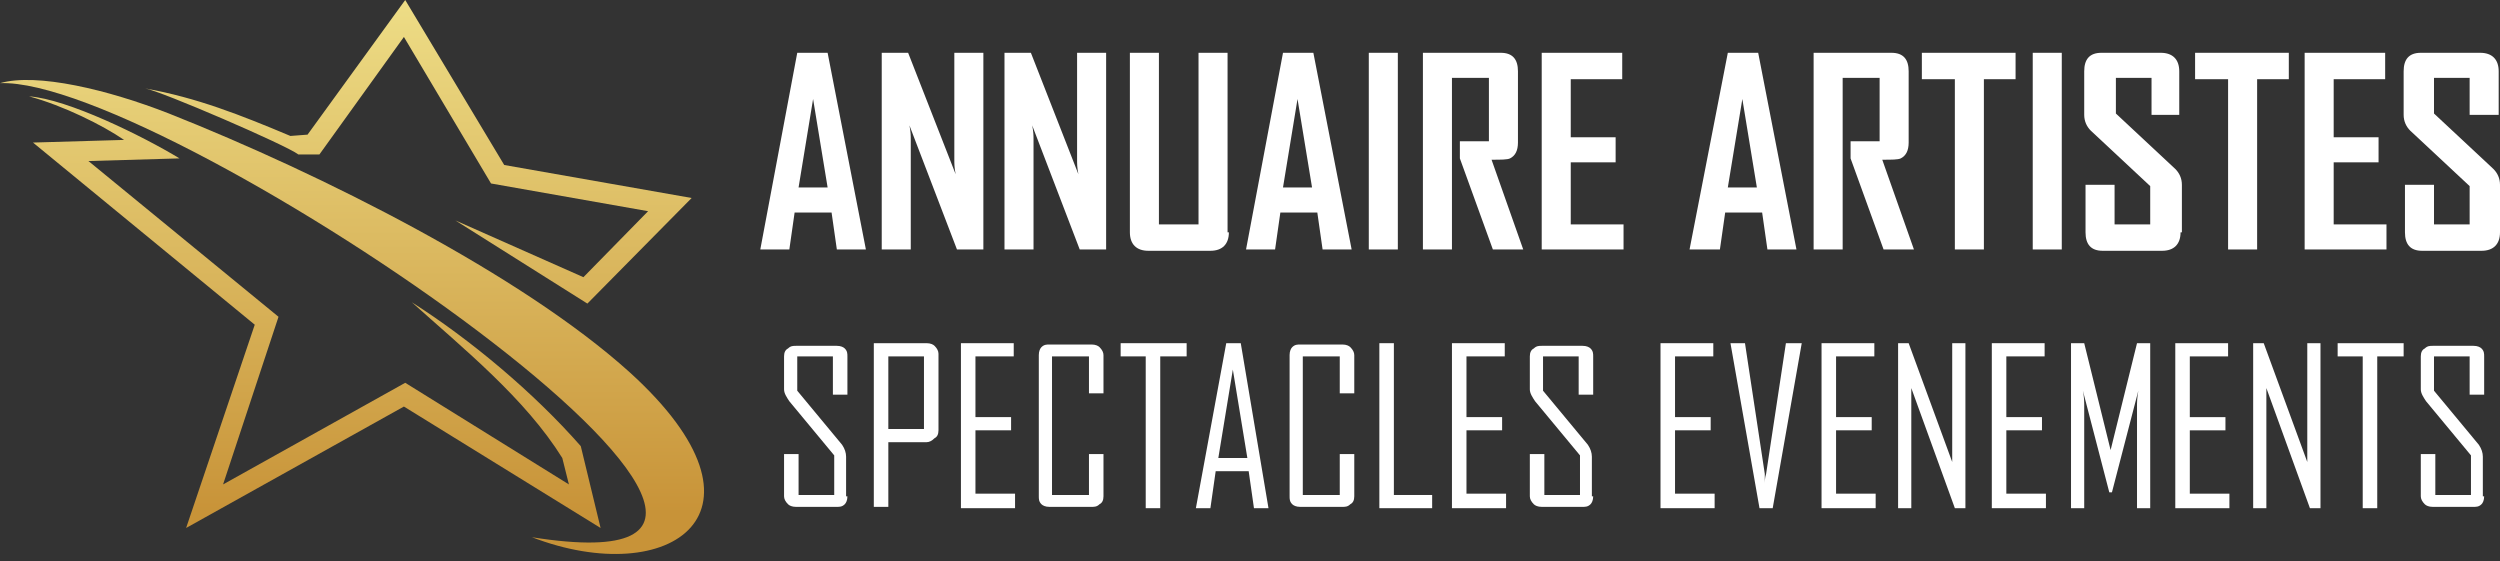 <?xml version="1.0" encoding="utf-8"?>
<!-- Generator: Adobe Illustrator 24.1.0, SVG Export Plug-In . SVG Version: 6.00 Build 0)  -->
<svg version="1.1" id="Layer_1" xmlns="http://www.w3.org/2000/svg" xmlns:xlink="http://www.w3.org/1999/xlink" x="0px" y="0px"
	 width="189.4px" height="42.5px" viewBox="0 0 189.4 42.5" style="enable-background:new 0 0 189.4 42.5;" xml:space="preserve">
<rect x="0" y="0" width="189.4" height="42.5" fill="#333333" stroke="none"/>
<style type="text/css">
	.st0{fill:#FFFFFF;}
	.st1{fill-rule:evenodd;clip-rule:evenodd;fill:url(#SVGID_1_);}
	.st2{fill-rule:evenodd;clip-rule:evenodd;fill:url(#SVGID_2_);}
</style>
<g>
	<path class="st0" d="M65.6,18.9h-2.2L63,16.1h-2.8l-0.4,2.8h-2.2v0L60.4,4h2.3L65.6,18.9z M62.7,14.2l-1.1-6.7l-1.1,6.7H62.7z"/>
	<path class="st0" d="M74.5,18.9h-2l-3.6-9.4c0.1,0.5,0.1,0.8,0.1,1.1v8.3h-2.2V4h2l3.6,9.2c-0.1-0.5-0.1-0.8-0.1-1.1V4h2.2V18.9z"
		/>
	<path class="st0" d="M83.8,18.9h-2l-3.6-9.4c0.1,0.5,0.1,0.8,0.1,1.1v8.3h-2.2V4h2l3.6,9.2c-0.1-0.5-0.1-0.8-0.1-1.1V4h2.2V18.9z"
		/>
	<path class="st0" d="M93.1,17.6c0,0.9-0.5,1.4-1.4,1.4H87c-0.9,0-1.4-0.5-1.4-1.4V4h2.2v13h3V4h2.2V17.6z"/>
	<path class="st0" d="M102.4,18.9h-2.2l-0.4-2.8H97l-0.4,2.8h-2.2v0L97.2,4h2.3L102.4,18.9z M99.4,14.2l-1.1-6.7l-1.1,6.7H99.4z"/>
	<path class="st0" d="M105.9,18.9h-2.2V4h2.2V18.9z"/>
	<path class="st0" d="M115.4,18.9h-2.3l-2.5-6.9v-1.3h2.2V5.9H110v13h-2.2V4h5.9c0.9,0,1.3,0.5,1.3,1.4v5.4c0,0.6-0.2,1-0.6,1.2
		c-0.2,0.1-0.7,0.1-1.4,0.1L115.4,18.9z"/>
	<path class="st0" d="M123,18.9h-6.2V4h6.1v2H119v4.4h3.4v1.9H119V17h4V18.9z"/>
	<path class="st0" d="M136.1,18.9h-2.2l-0.4-2.8h-2.8l-0.4,2.8H128v0L130.9,4h2.3L136.1,18.9z M133.1,14.2L132,7.5l-1.1,6.7H133.1z"
		/>
	<path class="st0" d="M145,18.9h-2.3l-2.5-6.9v-1.3h2.2V5.9h-2.8v13h-2.2V4h5.9c0.9,0,1.3,0.5,1.3,1.4v5.4c0,0.6-0.2,1-0.6,1.2
		c-0.2,0.1-0.7,0.1-1.4,0.1L145,18.9z"/>
	<path class="st0" d="M152.8,6h-2.5v12.9h-2.2V6h-2.5V4h7.1V6z"/>
	<path class="st0" d="M156.2,18.9H154V4h2.2V18.9z"/>
	<path class="st0" d="M165.2,17.6c0,0.9-0.5,1.4-1.4,1.4h-4.5c-0.9,0-1.3-0.5-1.3-1.4V14h2.2v3h2.7v-2.9l-4.5-4.2
		c-0.3-0.3-0.5-0.7-0.5-1.2V5.4c0-0.9,0.4-1.4,1.3-1.4h4.5c0.9,0,1.4,0.5,1.4,1.4v3.3H163V5.9h-2.7v2.7l4.5,4.2
		c0.3,0.3,0.5,0.7,0.5,1.2V17.6z"/>
	<path class="st0" d="M173.4,6H171v12.9h-2.2V6h-2.5V4h7.1V6z"/>
	<path class="st0" d="M180.8,18.9h-6.2V4h6.1v2h-3.9v4.4h3.4v1.9h-3.4V17h4V18.9z"/>
	<path class="st0" d="M189.4,17.6c0,0.9-0.5,1.4-1.4,1.4h-4.5c-0.9,0-1.3-0.5-1.3-1.4V14h2.2v3h2.7v-2.9l-4.5-4.2
		c-0.3-0.3-0.5-0.7-0.5-1.2V5.4c0-0.9,0.4-1.4,1.3-1.4h4.5c0.9,0,1.4,0.5,1.4,1.4v3.3h-2.2V5.9h-2.7v2.7l4.5,4.2
		c0.3,0.3,0.5,0.7,0.5,1.2V17.6z"/>
	<path class="st0" d="M64.2,37.6c0,0.3-0.1,0.5-0.2,0.6c-0.2,0.2-0.4,0.2-0.6,0.2h-3.1c-0.3,0-0.5-0.1-0.6-0.2
		c-0.2-0.2-0.3-0.4-0.3-0.6v-3.2h1.1v3.1h2.7v-3l-3.4-4.1c-0.2-0.3-0.4-0.6-0.4-0.9v-2.5c0-0.3,0.1-0.5,0.3-0.6
		c0.2-0.2,0.4-0.2,0.6-0.2h3.1c0.3,0,0.5,0.1,0.6,0.2c0.2,0.2,0.2,0.4,0.2,0.6v2.9h-1.1V27h-2.7v2.6l3.4,4.1
		c0.2,0.3,0.3,0.6,0.3,0.9V37.6z"/>
	<path class="st0" d="M71.1,32.6c0,0.3-0.1,0.5-0.3,0.6c-0.2,0.2-0.4,0.3-0.6,0.3h-2.9v4.9h-1.1V26h4c0.3,0,0.5,0.1,0.6,0.2
		c0.2,0.2,0.3,0.4,0.3,0.6V32.6z M70,32.5V27h-2.7v5.5H70z"/>
	<path class="st0" d="M76.9,38.5h-4.1V26h4v1h-2.9v4.6h2.7v1h-2.7v4.8h3V38.5z"/>
	<path class="st0" d="M83.6,37.6c0,0.3-0.1,0.5-0.3,0.6c-0.2,0.2-0.4,0.2-0.6,0.2h-3.2c-0.3,0-0.5-0.1-0.6-0.2
		c-0.2-0.2-0.2-0.4-0.2-0.6V26.9c0-0.3,0.1-0.5,0.2-0.6c0.2-0.2,0.4-0.2,0.6-0.2h3.2c0.3,0,0.5,0.1,0.6,0.2c0.2,0.2,0.3,0.4,0.3,0.6
		v2.9h-1.1V27h-2.8v10.5h2.8v-3.1h1.1V37.6z"/>
	<path class="st0" d="M89.8,27h-1.9v11.5h-1.1V27h-1.9v-1h5V27z"/>
	<path class="st0" d="M96.1,38.5H95l-0.4-2.8h-2.5l-0.4,2.8h-1.1v0L92.9,26h1.1L96.1,38.5z M94.5,34.7L93.4,28l-1.1,6.7H94.5z"/>
	<path class="st0" d="M102.6,37.6c0,0.3-0.1,0.5-0.3,0.6c-0.2,0.2-0.4,0.2-0.6,0.2h-3.2c-0.3,0-0.5-0.1-0.6-0.2
		c-0.2-0.2-0.2-0.4-0.2-0.6V26.9c0-0.3,0.1-0.5,0.2-0.6c0.2-0.2,0.4-0.2,0.6-0.2h3.2c0.3,0,0.5,0.1,0.6,0.2c0.2,0.2,0.3,0.4,0.3,0.6
		v2.9h-1.1V27h-2.8v10.5h2.8v-3.1h1.1V37.6z"/>
	<path class="st0" d="M108.5,38.5h-4V26h1.1v11.5h2.9V38.5z"/>
	<path class="st0" d="M114.1,38.5H110V26h4v1h-2.9v4.6h2.7v1h-2.7v4.8h3V38.5z"/>
	<path class="st0" d="M120.7,37.6c0,0.3-0.1,0.5-0.2,0.6c-0.2,0.2-0.4,0.2-0.6,0.2h-3.1c-0.3,0-0.5-0.1-0.6-0.2
		c-0.2-0.2-0.3-0.4-0.3-0.6v-3.2h1.1v3.1h2.7v-3l-3.4-4.1c-0.2-0.3-0.4-0.6-0.4-0.9v-2.5c0-0.3,0.1-0.5,0.3-0.6
		c0.2-0.2,0.4-0.2,0.6-0.2h3.1c0.3,0,0.5,0.1,0.6,0.2c0.2,0.2,0.2,0.4,0.2,0.6v2.9h-1.1V27h-2.7v2.6l3.4,4.1
		c0.2,0.3,0.3,0.6,0.3,0.9V37.6z"/>
	<path class="st0" d="M129.9,38.5h-4.1V26h4v1h-2.9v4.6h2.7v1h-2.7v4.8h3V38.5z"/>
	<path class="st0" d="M136.5,26l-2.2,12.5h-1L131.1,26h1.1l1.5,9.9l0,0.8c0-0.2,0-0.5,0.1-0.8l1.5-9.9H136.5z"/>
	<path class="st0" d="M142.1,38.5H138V26h4v1h-2.9v4.6h2.7v1h-2.7v4.8h3V38.5z"/>
	<path class="st0" d="M148.9,38.5h-0.8l-3.3-9.1v9.1h-1V26h0.8l3.3,9v-9h1V38.5z"/>
	<path class="st0" d="M155,38.5h-4.1V26h4v1H152v4.6h2.7v1H152v4.8h3V38.5z"/>
	<path class="st0" d="M162.9,38.5h-1v-7.9c0-0.1,0-0.4,0.1-1l-2,7.7h-0.2l-2-7.7c0.1,0.5,0.1,0.9,0.1,1v7.9h-1V26h1l2,8.1
		c0,0,0,0.2,0,0.4c0-0.1,0-0.2,0-0.4l2-8.1h1V38.5z"/>
	<path class="st0" d="M168.9,38.5h-4.1V26h4v1h-2.9v4.6h2.7v1h-2.7v4.8h3V38.5z"/>
	<path class="st0" d="M175.8,38.5H175l-3.3-9.1v9.1h-1V26h0.8l3.3,9v-9h1V38.5z"/>
	<path class="st0" d="M182,27h-1.9v11.5H179V27h-1.9v-1h5V27z"/>
	<path class="st0" d="M188.2,37.6c0,0.3-0.1,0.5-0.2,0.6c-0.2,0.2-0.4,0.2-0.6,0.2h-3.1c-0.3,0-0.5-0.1-0.6-0.2
		c-0.2-0.2-0.3-0.4-0.3-0.6v-3.2h1.1v3.1h2.7v-3l-3.4-4.1c-0.2-0.3-0.4-0.6-0.4-0.9v-2.5c0-0.3,0.1-0.5,0.3-0.6
		c0.2-0.2,0.4-0.2,0.6-0.2h3.1c0.3,0,0.5,0.1,0.6,0.2c0.2,0.2,0.2,0.4,0.2,0.6v2.9h-1.1V27h-2.7v2.6l3.4,4.1
		c0.2,0.3,0.3,0.6,0.3,0.9V37.6z"/>
</g>
<g>
	
		<linearGradient id="SVGID_1_" gradientUnits="userSpaceOnUse" x1="16.442" y1="38.924" x2="16.443" y2="-11.034" gradientTransform="matrix(-1 0 0 1 43.722 0)">
		<stop  offset="0" style="stop-color:#C89338"/>
		<stop  offset="1" style="stop-color:#F8F29C"/>
	</linearGradient>
	<path class="st1" d="M42.6,34.7l0.5,2l-12.4-7.7l-13.8,7.7L21.1,24L6.7,12.2l6.9-0.2c-2.8-1.7-8.5-4.5-11.4-4.7
		C4.8,8,7.8,9.5,9.4,10.6l-6.9,0.2l16.8,13.8l-5.2,15.4l16.5-9.2L45.5,40L44,33.8c-3.6-4.1-8.4-8.1-12.8-10.9
		C35.1,26.4,39.8,30.2,42.6,34.7L42.6,34.7z M22.6,11.7C21.7,11,12.2,6.9,11,6.7c3.9,0.7,7.2,2,11,3.6l1.3-0.1L30.7,0l7.5,12.5
		L52.4,15l-7.9,8l-10-6.3l9.7,4.3l4.9-5l-11.9-2.1L30.6,2.8l-6.4,8.9L22.6,11.7z"/>
	
		<linearGradient id="SVGID_2_" gradientUnits="userSpaceOnUse" x1="17.011" y1="38.922" x2="17.012" y2="-11.036" gradientTransform="matrix(-1 0 0 1 43.722 0)">
		<stop  offset="0" style="stop-color:#C89338"/>
		<stop  offset="1" style="stop-color:#F8F29C"/>
	</linearGradient>
	<path class="st2" d="M40.3,40.7c10.4,4,19.2-1.8,7.4-12.5c-8.2-7.4-23.3-15-34.9-19.6C8.2,6.8,2.8,5.5,0,6.3
		C12.7,5.8,70.5,45.5,40.3,40.7z"/>
</g>
</svg>
